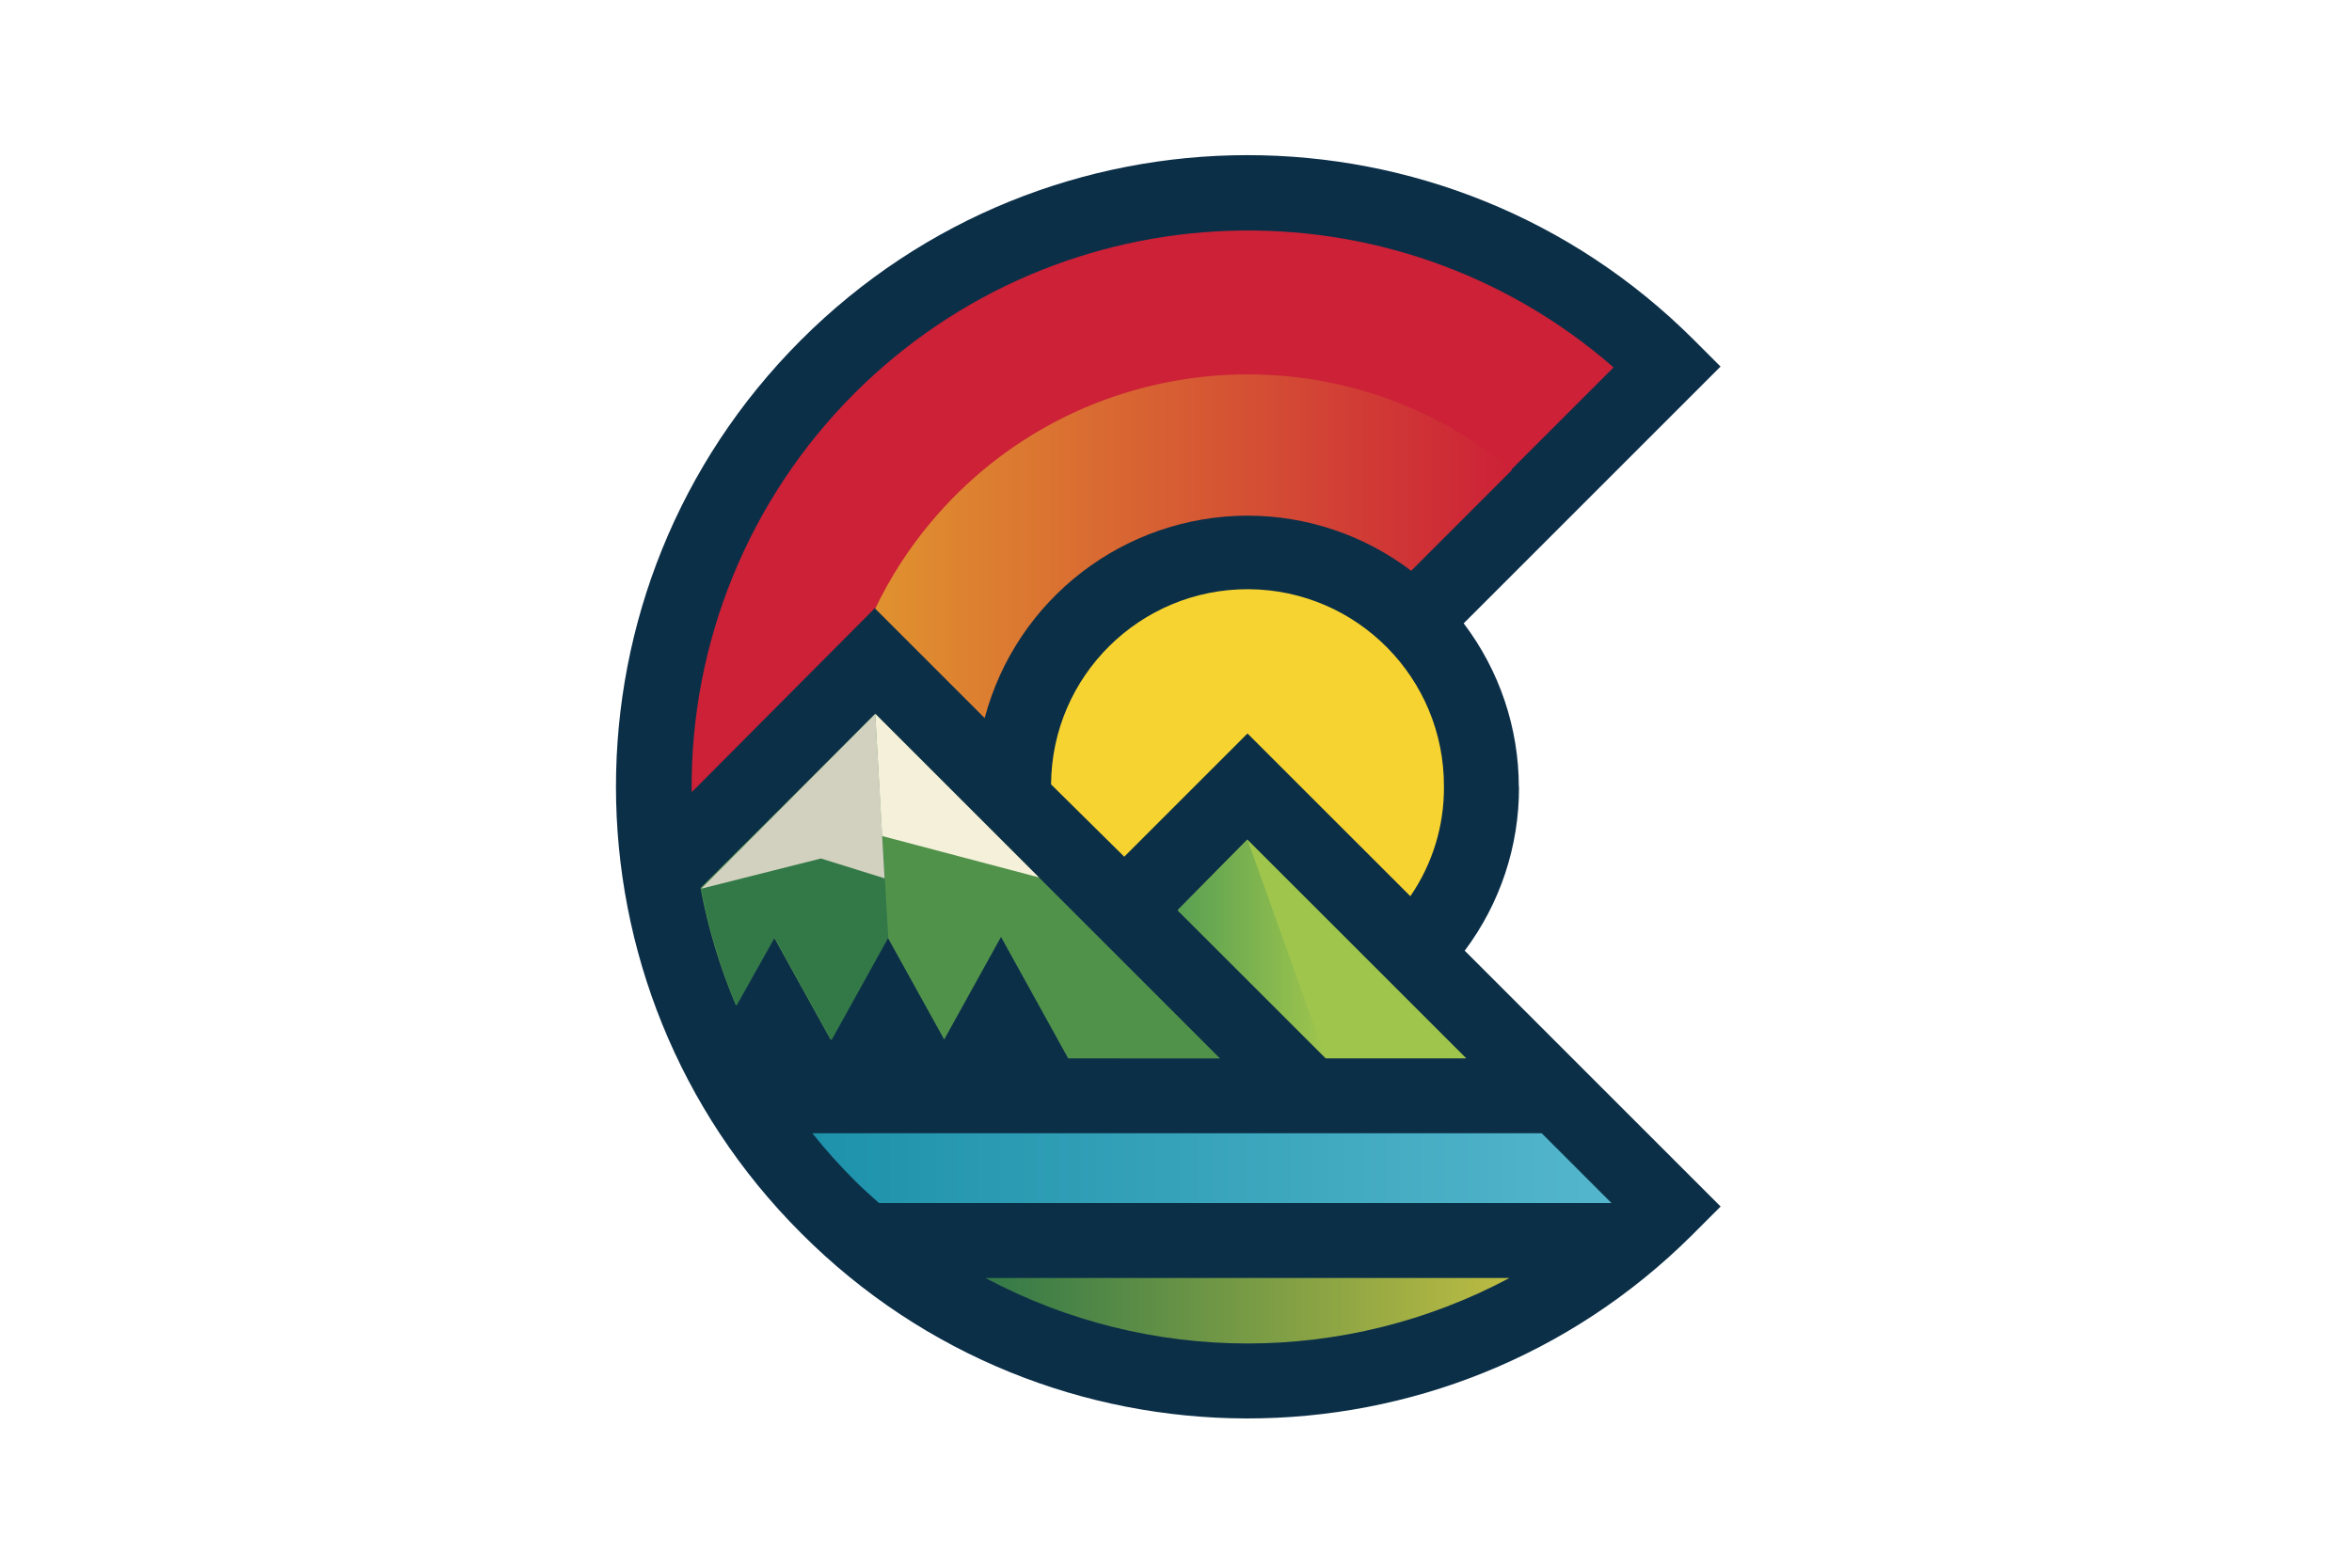 <svg xmlns="http://www.w3.org/2000/svg" xml:space="preserve" width="2500" height="1667"><path d="M503.4 86.9h1493.2v1493.2H503.4z" style="fill:none"/><path d="M1614.4 836.7c0-62.8-20.6-123.9-58.6-174l273-273-28.4-28.4c-262.3-262-687.3-261.8-949.3.5s-261.8 687.3.5 949.3c261.2 262 685.5 262.6 947.5 1.4l1.4-1.4 28.4-28.4-272-272c37.7-50.2 57.9-111.3 57.7-174z" style="fill:#0c2f48"/><path d="M1135.4 1125.2 1064 996.1l-60.4 109-60.4-109-60.4 109-60.4-109-40.3 72.4c-16.9-40-29.6-81.8-37.5-124.5l185.9-185 366.3 366.3z" style="fill:#51924b"/><path d="M745.3 944.8c8.1 42.7 20.6 84.5 37.5 124.5l40.6-72.4 60.4 109 60.4-109-13.7-238.1z" style="fill:#337948"/><path d="M908.3 418.1c220-219.7 572.5-231.7 806.8-27.5l-215.2 215.2c-126.9-96.3-307.9-71.4-404.1 55.5-22.9 30.2-39.5 64.5-49.2 101L930.3 646.2l-195.1 196c-1.7-158.9 60.7-311.8 173.1-424.1" style="fill:#cc2137"/><linearGradient id="a" x1="930.944" x2="1607.745" y1="391.168" y2="391.168" gradientTransform="matrix(1 0 0 -1 -.68 971.9)" gradientUnits="userSpaceOnUse"><stop offset="0" style="stop-color:#e0922f"/><stop offset="1" style="stop-color:#cc2137"/></linearGradient><path d="M1326 548.2c62.8 0 123.9 20.6 174 58.6l107.1-107.1c-186.3-155.2-463.2-129.9-618.4 56.4-23.2 27.8-42.8 58.4-58.4 91l116.3 116.3c33.7-126.6 148.2-214.9 279.4-215.2" style="fill:url(#a)"/><path d="m1326 779.8-131 131-77.8-76.9c.8-115.4 94.9-208.1 210.1-207.5 115.4.8 208.1 94.9 207.5 210.1.3 41.5-12.2 82.1-35.7 116.3z" style="fill:#f6d330"/><path d="m1409.3 1125.2-157.5-157.5 74.1-75.1 232.7 232.6z" style="fill:#9fc54d"/><linearGradient id="b" x1="864.15" x2="1713.461" y1="-269.98" y2="-269.98" gradientTransform="matrix(1 0 0 -1 -.68 971.9)" gradientUnits="userSpaceOnUse"><stop offset="0" style="stop-color:#1d92aa"/><stop offset="1" style="stop-color:#54b6cc"/></linearGradient><path d="M863.5 1204.8h775.2l74.2 74.2H934.3c-9.2-8.3-17.4-15.5-25.7-23.8-16-16-31.1-32.7-45.1-50.4" style="fill:url(#b)"/><linearGradient id="c" x1="1048.207" x2="1605.057" y1="-421.586" y2="-421.586" gradientTransform="matrix(1 0 0 -1 -.68 971.9)" gradientUnits="userSpaceOnUse"><stop offset="0" style="stop-color:#337948"/><stop offset="1" style="stop-color:#bcbc42"/></linearGradient><path d="M1047.5 1358.7h556.9c-174 92.8-382.9 92.8-556.9 0" style="fill:url(#c)"/><path d="m745.3 944.8 127.3-32.1 67.7 21.1-10-174.9z" style="fill:#d2d0be"/><path d="m1104.3 932.8-174-174 7.3 130c-.1 0 166.7 44 166.7 44" style="fill:#f4f0da"/><linearGradient id="d" x1="1252.472" x2="1409.951" y1="-36.947" y2="-36.947" gradientTransform="matrix(1 0 0 -1 -.68 971.9)" gradientUnits="userSpaceOnUse"><stop offset="0" style="stop-color:#59a052"/><stop offset="1" style="stop-color:#9fc54d"/></linearGradient><path d="m1325.9 892.5 83.4 232.6-157.5-157.5z" style="fill:url(#d)"/></svg>